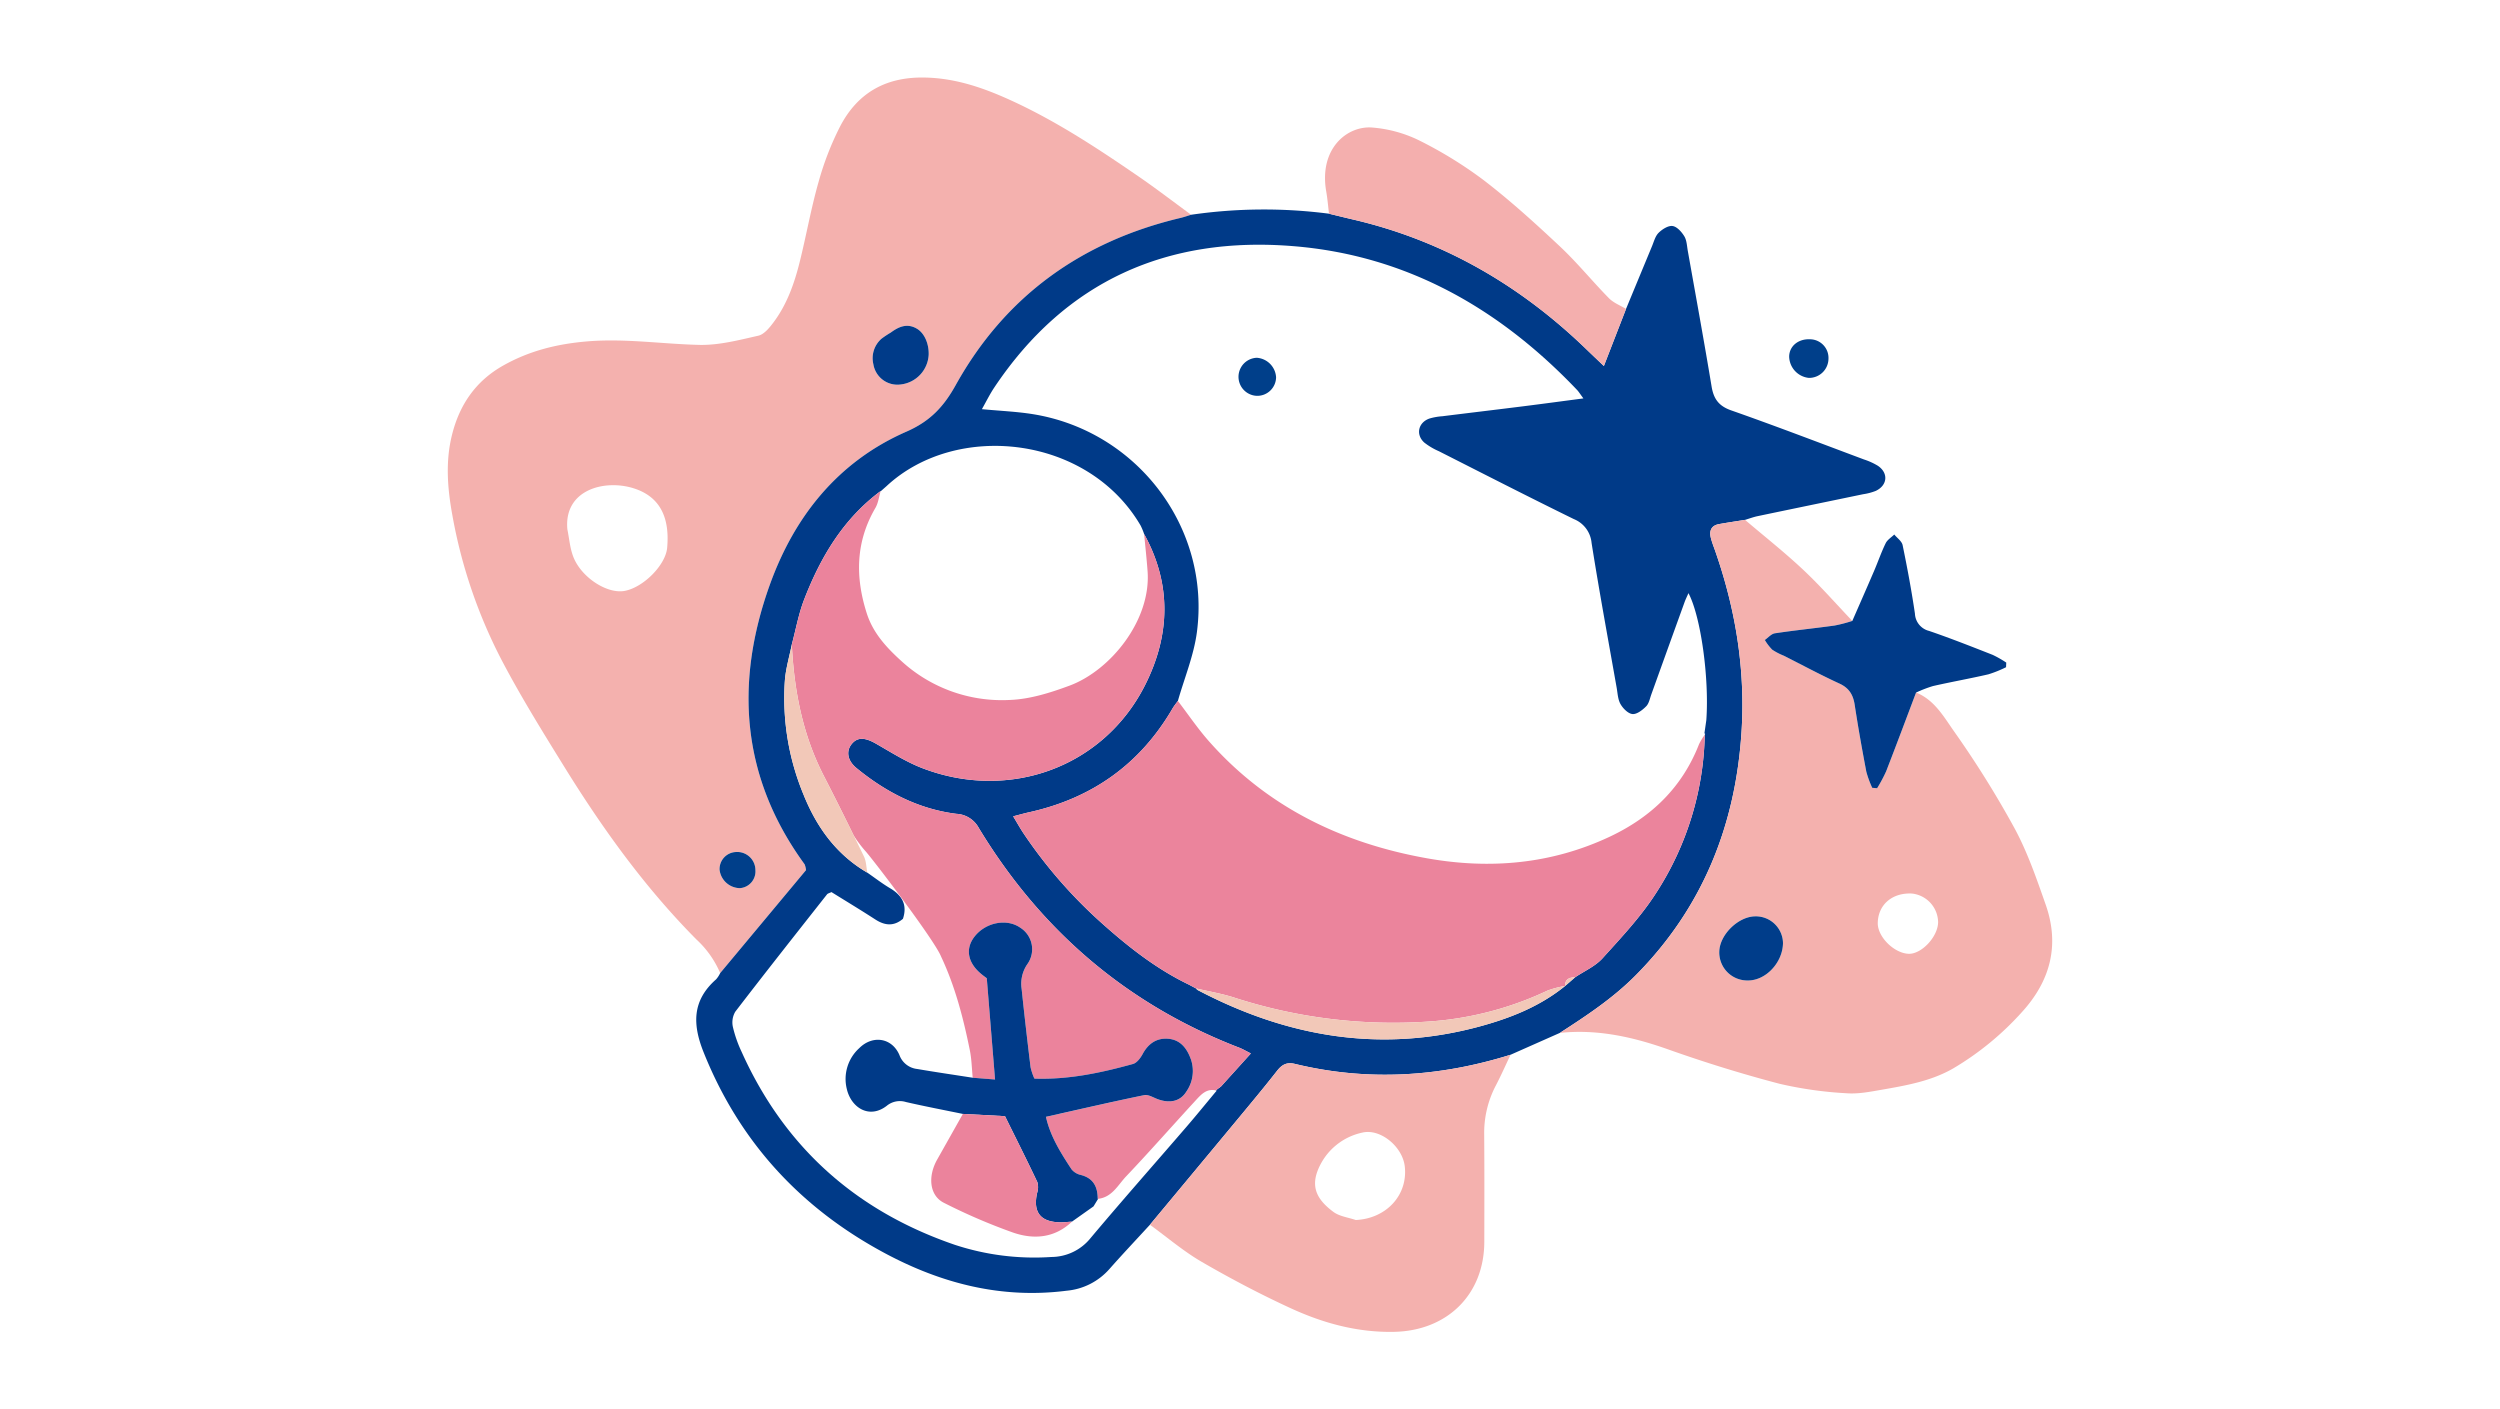 <?xml version="1.0" standalone="no"?>
<!DOCTYPE svg PUBLIC "-//W3C//DTD SVG 20010904//EN" "http://www.w3.org/TR/2001/REC-SVG-20010904/DTD/svg10.dtd">
<svg id="Component_39_1" data-name="Component 39 – 1" xmlns="http://www.w3.org/2000/svg" xmlns:xlink="http://www.w3.org/1999/xlink" width="690" height="389" viewBox="0 0 690 389">
  <defs>
    <clipPath id="clip-path">
      <rect id="Rectangle_107" data-name="Rectangle 107" width="442.816" height="346.202" fill="none"/>
    </clipPath>
  </defs>
  <rect id="Rectangle_238" data-name="Rectangle 238" width="690" height="389" fill="#f6dcc9" opacity="0"/>
  <g id="Group_140" data-name="Group 140" transform="translate(123.592 21.398)">
    <g id="Group_139" data-name="Group 139" clip-path="url(#clip-path)">
      <path id="Path_950" data-name="Path 950" d="M75.183,247.172a27.09,27.09,0,0,0-6.548-9.264c-14.24-14.346-25.954-30.654-36.548-47.775-6.015-9.721-12.06-19.464-17.349-29.584A139.884,139.884,0,0,1,1.265,120.826c-1.346-7.348-1.947-14.747-.118-22.144C3.2,90.376,7.65,83.83,15.181,79.556c7.2-4.087,14.861-6.015,23.224-6.723,10.459-.885,20.669.716,30.991.959,5.425.128,10.942-1.322,16.308-2.539,1.594-.361,3.063-2.173,4.164-3.639,3.705-4.931,5.743-10.673,7.224-16.575,1.849-7.377,3.154-14.9,5.238-22.205a81.525,81.525,0,0,1,6-15.44C112.953,4.58,120.345.053,130.643,0c8.62-.045,16.43,2.548,24.041,5.967,12.716,5.712,24.329,13.353,35.784,21.211,4.995,3.426,9.8,7.123,14.69,10.7-.986.3-1.961.647-2.961.885-27.3,6.486-48.356,21.565-62.007,46.118-3.351,6.026-7.084,10-13.608,12.854-18.844,8.255-30.919,23.342-37.734,42.349-9.736,27.156-7.808,53.162,9.644,77.084a6.263,6.263,0,0,1,.38,1.589c-7.733,9.274-15.711,18.844-23.69,28.416M33,124.694c.517,2.517.714,5.158,1.618,7.529,2.185,5.733,9.336,10.348,14.156,9.474,5.2-.942,11.336-7.139,11.769-11.889.784-8.634-2.158-14.248-9.361-16.471C43.116,110.847,32,113.84,33,124.694m99.722-48.231c.075-3.087-1.229-5.971-3.308-7.171-2.663-1.538-4.95-.531-7.152,1.094a26.008,26.008,0,0,0-2.574,1.711,7.124,7.124,0,0,0-2.236,7.024,6.722,6.722,0,0,0,7.5,5.6,8.709,8.709,0,0,0,7.769-8.257M84.9,218.732a5.024,5.024,0,0,0-5.495-4.966,4.7,4.7,0,0,0-4.4,4.877,5.741,5.741,0,0,0,5.634,5.087,4.637,4.637,0,0,0,4.259-5" transform="translate(0 0)" fill="#f4b1ae"/>
      <path id="Path_951" data-name="Path 951" d="M46.657,232.017,70.347,203.6a6.241,6.241,0,0,0-.38-1.587c-17.454-23.921-19.382-49.93-9.644-77.084,6.815-19.008,18.89-34.1,37.734-42.349,6.522-2.856,10.257-6.829,13.606-12.856,13.652-24.551,34.7-39.63,62.008-46.118,1-.236,1.973-.587,2.961-.884a139.485,139.485,0,0,1,38.058-.289c2.185.529,4.366,1.074,6.556,1.584,25.007,5.813,46.318,18.235,64.645,36,1.418,1.375,2.856,2.731,4.659,4.454,2.236-5.764,4.175-10.76,6.115-15.757q3.581-8.648,7.166-17.3c.534-1.277.9-2.786,1.82-3.7.995-.986,2.647-2.045,3.853-1.884s2.507,1.618,3.241,2.825c.683,1.122.723,2.656.966,4.021,2.217,12.474,4.5,24.937,6.568,37.435.567,3.421,1.955,5.39,5.419,6.606,12.293,4.315,24.461,8.991,36.666,13.553a18.275,18.275,0,0,1,3.784,1.717c2.991,1.991,2.716,5.4-.553,6.947a15.611,15.611,0,0,1-3.507.923c-9.7,2.022-19.4,4.015-29.1,6.048-1.18.247-2.322.68-3.479,1.027-2.385.385-4.777.738-7.158,1.164-2.211.4-2.755,1.872-2.267,3.853a31.054,31.054,0,0,0,.978,2.954c5.789,16.358,8.587,33.183,7.478,50.532-1.651,25.82-10.711,48.483-29.115,67.108-6.262,6.337-13.6,11.209-21.032,15.991l-13.6,6.029c-19.628,6.142-39.471,7.392-59.561,2.514-2.173-.529-3.533.2-4.872,1.908-3.741,4.777-7.635,9.437-11.509,14.109q-11.777,14.211-23.594,28.389c-3.745,4.082-7.55,8.111-11.217,12.262a17.82,17.82,0,0,1-11.731,5.938c-17.926,2.3-34.508-1.957-50.127-10.312C68.866,296.9,51.966,278.6,42.068,253.849c-3.125-7.813-3.1-14.322,3.473-20.115a7.549,7.549,0,0,0,1.116-1.717m131.5,4.329-.13-.089c.106.135.185.327.325.4,24.681,12.993,50.5,17.505,77.813,10.123,8.534-2.307,16.712-5.538,23.692-11.2-.082-.1-.164-.2-.247-.3.077.1.154.207.233.31q1.392-1.207,2.782-2.418c2.551-1.721,5.562-3.026,7.562-5.241,5.212-5.769,10.628-11.524,14.791-18.031A83.435,83.435,0,0,0,318.4,166.25l.118-.243-.212-.171.524-3.644c.825-11.6-1.509-28.582-4.931-35.038-.413.949-.788,1.7-1.068,2.474q-4.6,12.727-9.176,25.464c-.413,1.139-.644,2.507-1.43,3.3-1.009,1.021-2.55,2.233-3.762,2.135-1.2-.1-2.615-1.524-3.308-2.728-.741-1.288-.8-2.986-1.07-4.521-2.351-13.329-4.818-26.64-6.93-40.007a7.853,7.853,0,0,0-4.9-6.558C269.773,100.6,257.4,94.259,245,87.978a18.217,18.217,0,0,1-4.01-2.378c-2.419-2.171-1.7-5.5,1.368-6.618a16.383,16.383,0,0,1,3.582-.647c7.418-.925,14.842-1.807,22.26-2.738,5.387-.676,10.769-1.408,16.7-2.185-.943-1.271-1.293-1.86-1.753-2.342C261.783,48.636,236.22,33.975,204.987,31.4c-34.824-2.877-63,9.5-82.727,39.065-1.212,1.818-2.178,3.8-3.375,5.916,5.1.483,9.6.663,14.014,1.368,28.854,4.62,49.166,31.385,45.322,60.209-.858,6.437-3.45,12.64-5.245,18.952-.5.7-1.053,1.36-1.481,2.1-8.973,15.4-22.276,24.806-39.632,28.64-1.277.283-2.538.644-4.346,1.108,1.185,1.952,2,3.428,2.94,4.82a131.673,131.673,0,0,0,21.082,24.274c7.483,6.721,15.336,12.955,24.481,17.356l2.139,1.146m5.286,28.026,1.452-1.084c2.651-2.933,5.3-5.865,8.219-9.094-1.389-.693-2.255-1.217-3.187-1.577-30.983-11.933-54.774-32.385-71.9-60.65a7.424,7.424,0,0,0-6.146-3.9c-10.476-1.31-19.512-6.01-27.584-12.611-2.644-2.161-2.94-4.849-1.221-6.813,1.57-1.795,3.6-1.644,6.541.034,4.2,2.4,8.346,5.053,12.83,6.777,23.937,9.2,49.938-.212,61.4-22.779,7-13.782,7.479-27.919-.183-41.829a18.076,18.076,0,0,0-.983-2.372C148.089,83.552,111.792,79.7,92.541,97.643L91,99l-.062-.015c-10.329,7.678-16.6,18.258-21.123,29.969-1.531,3.962-2.284,8.224-3.394,12.348-.661,3.344-1.671,6.661-1.921,10.034A69.562,69.562,0,0,0,69.63,182.7c3.635,9.056,9.062,16.591,17.633,21.6,2.077,1.438,4.084,2.995,6.252,4.284,3.332,1.981,4.861,4.592,3.577,8.457-2.495,2.123-4.981,1.892-7.627.178-4.041-2.618-8.166-5.106-12.1-7.553-.62.3-1.026.377-1.216.618-8.478,10.767-16.983,21.515-25.324,32.389a5.83,5.83,0,0,0-.656,4.262,34.414,34.414,0,0,0,2.411,6.851C64.392,280.073,84.156,297.668,111.361,307a70.158,70.158,0,0,0,26.712,3.377,13.977,13.977,0,0,0,10.793-5.2c8.705-10.365,17.676-20.505,26.514-30.762,2.82-3.272,5.541-6.63,8.308-9.949l-.243-.1" transform="translate(28.526 15.153)" fill="#003a88"/>
      <path id="Path_952" data-name="Path 952" d="M179.244,212.9c7.428-4.782,14.77-9.654,21.032-15.991,18.4-18.625,27.462-41.289,29.113-67.108,1.11-17.349-1.688-34.175-7.478-50.532-.346-.979-.731-1.95-.978-2.955-.488-1.981.057-3.455,2.267-3.851,2.38-.428,4.772-.781,7.159-1.164,5.365,4.568,10.913,8.947,16.044,13.765,4.753,4.462,9.062,9.394,13.565,14.12a41.1,41.1,0,0,1-4.877,1.272c-5.491.767-11.012,1.322-16.495,2.149-.995.151-1.854,1.2-2.776,1.839a13.8,13.8,0,0,0,2.043,2.675,17.3,17.3,0,0,0,3.214,1.673c5.1,2.577,10.142,5.293,15.332,7.678,2.707,1.245,3.8,3.139,4.228,5.937.933,6.154,2.034,12.286,3.2,18.4a27.971,27.971,0,0,0,1.625,4.435q.678.062,1.356.12a42.167,42.167,0,0,0,2.474-4.634c2.817-7.235,5.526-14.512,8.272-21.774,5.015,2,7.613,6.622,10.4,10.6a274.555,274.555,0,0,1,16.762,26.834c3.6,6.652,6.1,13.945,8.616,21.118,3.913,11.154,1.3,21.062-6.627,29.712a80.493,80.493,0,0,1-18.82,15.43c-6.062,3.527-12.969,4.741-19.8,5.931-3.223.562-6.556,1.228-9.769.969a106.463,106.463,0,0,1-18.425-2.608c-10.365-2.716-20.634-5.9-30.733-9.483-9.752-3.454-19.55-5.654-29.928-4.56m51.846-14.483c4.932.08,9.63-4.87,9.741-10.264a7.5,7.5,0,0,0-7.716-7.43c-4.692.086-9.776,5.11-9.865,9.748a7.726,7.726,0,0,0,7.839,7.945m52.562-16.005a8.077,8.077,0,0,0-7.284-7.981c-5.435-.248-9.308,3.128-9.372,8.169-.046,3.753,4.423,8.24,8.431,8.462,3.555.2,8.123-4.608,8.224-8.651" transform="translate(127.68 50.789)" fill="#f4b1ae"/>
      <path id="Path_953" data-name="Path 953" d="M113.173,204.437q11.8-14.191,23.594-28.389c3.873-4.673,7.765-9.332,11.507-14.11,1.341-1.712,2.7-2.437,4.873-1.909,20.089,4.878,39.933,3.628,59.561-2.514-1.342,2.817-2.6,5.676-4.043,8.442a28.125,28.125,0,0,0-3.236,13.485c.079,9.892.046,19.784.031,29.678-.021,14.592-10.248,24.574-24.9,24.87-10.164.205-19.615-2.411-28.627-6.562-8.33-3.837-16.485-8.125-24.418-12.728-5.062-2.937-9.58-6.81-14.342-10.264m56.8-1.312c8.4-.384,14.426-6.827,13.541-14.77-.611-5.491-6.753-10.551-11.729-9.353a17.028,17.028,0,0,0-11.1,7.986c-3.478,6.017-2.161,9.973,3.122,13.894,1.683,1.25,4.094,1.522,6.171,2.243" transform="translate(80.616 112.202)" fill="#f4b1ae"/>
      <path id="Path_954" data-name="Path 954" d="M224.474,58.141c-1.94,5-3.878,9.993-6.115,15.755-1.8-1.721-3.241-3.077-4.659-4.452-18.329-17.764-39.639-30.185-64.645-36-2.19-.509-4.372-1.053-6.557-1.582-.252-2.043-.414-4.1-.767-6.123-2.082-11.959,5.92-18.348,12.925-17.645a35.91,35.91,0,0,1,12.4,3.377A114.639,114.639,0,0,1,185.131,22.56c7.382,5.661,14.306,11.959,21.1,18.33,4.777,4.483,8.935,9.62,13.536,14.3,1.262,1.284,3.122,1.981,4.707,2.949" transform="translate(100.719 5.727)" fill="#f4afae"/>
      <path id="Path_955" data-name="Path 955" d="M254.026,117.279c-2.747,7.262-5.456,14.539-8.272,21.776a41.989,41.989,0,0,1-2.474,4.632l-1.354-.118a27.832,27.832,0,0,1-1.627-4.437c-1.161-6.116-2.262-12.248-3.2-18.4-.423-2.8-1.521-4.69-4.228-5.935-5.19-2.387-10.229-5.1-15.332-7.68a17.3,17.3,0,0,1-3.214-1.673,13.8,13.8,0,0,1-2.043-2.675c.921-.635,1.781-1.688,2.776-1.839,5.483-.827,11-1.382,16.495-2.147a41.446,41.446,0,0,0,4.877-1.274c2.005-4.589,4.027-9.171,6-13.772,1.092-2.548,1.993-5.183,3.207-7.669.467-.959,1.563-1.615,2.373-2.408.794.973,2.08,1.846,2.306,2.937,1.293,6.276,2.471,12.584,3.4,18.925a5.146,5.146,0,0,0,3.916,4.75c5.9,2.022,11.714,4.318,17.527,6.6a29.309,29.309,0,0,1,3.76,2.139l-.056,1.274a32.384,32.384,0,0,1-4.861,1.959c-5.07,1.173-10.2,2.079-15.276,3.235a33.883,33.883,0,0,0-4.705,1.81" transform="translate(151.216 52.467)" fill="#003a88"/>
      <path id="Path_956" data-name="Path 956" d="M227.056,47.651a5.345,5.345,0,0,1-5.413,5.2,6.054,6.054,0,0,1-5.435-5.959c.086-2.851,2.536-4.848,5.764-4.7a5.149,5.149,0,0,1,5.084,5.455" transform="translate(154.009 30.051)" fill="#003f8a"/>
      <path id="Path_957" data-name="Path 957" d="M83.942,47.955a8.708,8.708,0,0,1-7.769,8.257,6.721,6.721,0,0,1-7.5-5.6,7.128,7.128,0,0,1,2.236-7.024,26.214,26.214,0,0,1,2.574-1.711c2.2-1.623,4.49-2.632,7.154-1.094,2.079,1.2,3.384,4.084,3.306,7.171" transform="translate(48.782 28.509)" fill="#003b89"/>
      <path id="Path_958" data-name="Path 958" d="M53.7,129.814a4.637,4.637,0,0,1-4.259,5,5.741,5.741,0,0,1-5.634-5.087,4.7,4.7,0,0,1,4.4-4.877,5.024,5.024,0,0,1,5.495,4.966" transform="translate(31.202 88.918)" fill="#003f8a"/>
      <path id="Path_959" data-name="Path 959" d="M136.589,100.483c2.836,3.709,5.457,7.6,8.541,11.092,16.074,18.2,36.745,28.173,60.291,32.353,17.26,3.063,34.223,1.616,50.342-5.961,11.483-5.4,20.017-13.6,24.676-25.562a16.82,16.82,0,0,1,1.572-2.577,83.417,83.417,0,0,1-13.418,43.645c-4.163,6.507-9.579,12.262-14.791,18.031-2,2.216-5.012,3.521-7.56,5.24-1.591.046-2.829.5-2.786,2.421-.077-.1-.154-.209-.231-.312l.245.3a26.206,26.206,0,0,0-4.844,1.267,91.044,91.044,0,0,1-32.548,8.534,142.363,142.363,0,0,1-53.931-6.589c-3.42-1.1-7-1.7-10.505-2.529l.128.087-2.139-1.144c-9.146-4.4-17-10.635-24.481-17.356a131.608,131.608,0,0,1-21.08-24.274c-.942-1.39-1.755-2.868-2.942-4.82,1.81-.464,3.07-.825,4.348-1.108,17.356-3.834,30.659-13.243,39.63-28.64.43-.736.986-1.4,1.483-2.1" transform="translate(64.913 71.576)" fill="#eb849c"/>
      <path id="Path_960" data-name="Path 960" d="M182.142,221.867c-1.389-.694-2.255-1.217-3.187-1.577-30.983-11.933-54.774-32.385-71.9-60.65a7.425,7.425,0,0,0-6.147-3.9c-10.474-1.31-19.512-6.01-27.584-12.611-2.642-2.161-2.938-4.849-1.219-6.813,1.57-1.795,3.6-1.644,6.541.034,4.2,2.4,8.344,5.053,12.829,6.777,23.938,9.2,49.938-.211,61.4-22.779,7-13.781,7.481-27.919-.182-41.829.32,3.435.7,6.865.95,10.3.974,13.447-10.168,27.324-21.572,31.55-5.3,1.966-11,3.765-16.57,3.945a41.061,41.061,0,0,1-29.654-10.6c-4.135-3.735-7.937-7.767-9.709-13.3-3.216-10.044-3.079-19.745,2.373-29.092.8-1.372.99-3.1,1.461-4.666-10.329,7.678-16.6,18.258-21.123,29.969-1.533,3.962-2.284,8.224-3.394,12.349.608,12.681,2.976,24.925,8.851,36.342q4.187,8.14,8.2,16.37a34.461,34.461,0,0,0,3.183,4.257c1.687,1.771,19.11,24.567,20.955,29.187,3.872,8.205,6.135,16.949,7.933,25.834.505,2.493.548,5.079.8,7.622l6.17.488c-.771-9.437-1.5-18.354-2.281-27.947-.271-.211-1.1-.789-1.849-1.45-3.5-3.074-4.055-6.825-1.524-10.056,3.07-3.918,8.849-5.053,12.582-2.471a7.041,7.041,0,0,1,2.015,10.039,9.56,9.56,0,0,0-1.611,6.849c.752,7.231,1.594,14.454,2.473,21.671a16.809,16.809,0,0,0,1.048,3.118c9.378.325,18.346-1.582,27.209-4.038,1.079-.3,2.087-1.644,2.678-2.747,1.563-2.918,3.916-4.505,7.146-4.2,3.31.31,5.089,2.669,6.158,5.642a9.929,9.929,0,0,1-1.255,8.94c-1.659,2.67-4.5,3.3-7.822,2.108-1.26-.454-2.666-1.375-3.81-1.14-8.95,1.841-17.854,3.909-27.106,5.981,1.128,5.231,4.033,9.911,7.067,14.5a4.588,4.588,0,0,0,2.562,1.551c3.485.9,4.646,3.308,4.656,6.589,3.947-.389,5.572-3.829,7.854-6.233,6.531-6.878,12.791-14.012,19.216-20.99,1.507-1.635,3.086-3.413,5.764-2.646l-.241-.094,1.452-1.084c2.651-2.933,5.3-5.865,8.219-9.094" transform="translate(39.5 47.479)" fill="#eb839c"/>
      <path id="Path_961" data-name="Path 961" d="M120.628,147.108c3.507.83,7.086,1.432,10.507,2.529a142.349,142.349,0,0,0,53.93,6.589,91.026,91.026,0,0,0,32.548-8.534,26.346,26.346,0,0,1,4.844-1.267c-6.978,5.671-15.156,8.9-23.69,11.207-27.313,7.382-53.132,2.87-77.813-10.123-.14-.074-.219-.265-.325-.4" transform="translate(85.926 104.302)" fill="#f2c8b8"/>
      <path id="Path_962" data-name="Path 962" d="M56.327,91.368c.608,12.683,2.976,24.925,8.851,36.342q5.676,11.034,11.06,22.214c.639,1.322.634,2.954.925,4.444-8.57-5.009-14-12.543-17.632-21.6A69.563,69.563,0,0,1,54.405,101.4c.25-3.373,1.26-6.692,1.921-10.034" transform="translate(38.625 65.083)" fill="#f2c8b8"/>
      <path id="Path_963" data-name="Path 963" d="M180.088,147.441c-.043-1.921,1.2-2.375,2.786-2.421l-2.786,2.421" transform="translate(128.281 103.301)" fill="#f2c8b8"/>
      <path id="Path_964" data-name="Path 964" d="M202.55,107.216l.524-3.646-.524,3.646" transform="translate(144.281 73.775)" fill="#eb849c"/>
      <path id="Path_965" data-name="Path 965" d="M71.341,65.873q-.765.681-1.534,1.356.765-.681,1.534-1.356" transform="translate(49.725 46.923)" fill="#eb839c"/>
      <path id="Path_966" data-name="Path 966" d="M119.454,146.208l2.139,1.144-2.139-1.144" transform="translate(85.09 104.147)" fill="#f2c8b8"/>
      <path id="Path_967" data-name="Path 967" d="M123.791,163.694l1.452-1.084-1.452,1.084" transform="translate(88.179 115.831)" fill="#f9cfba"/>
      <path id="Path_968" data-name="Path 968" d="M212.784,152.9a7.726,7.726,0,0,1-7.839-7.945c.089-4.639,5.173-9.663,9.866-9.748a7.5,7.5,0,0,1,7.716,7.43c-.113,5.394-4.812,10.344-9.743,10.264" transform="translate(145.986 96.309)" fill="#003d8a"/>
      <path id="Path_969" data-name="Path 969" d="M132.49,45.17a5.733,5.733,0,0,1,5.351,5.372,5.193,5.193,0,0,1-5.382,5.132,5.256,5.256,0,0,1,.031-10.5" transform="translate(90.766 32.176)" fill="#003f8a"/>
      <path id="Path_970" data-name="Path 970" d="M96.493,189.02c-5.243-1.082-10.507-2.084-15.723-3.288a5.676,5.676,0,0,0-5.281,1.038c-4.827,3.747-9.8.524-11.015-4.56A11.48,11.48,0,0,1,67.9,170.856c3.688-3.673,9.01-2.882,11.075,1.9a5.885,5.885,0,0,0,4.925,3.861c5.091.872,10.205,1.616,15.306,2.414,2.014.159,4.031.32,6.166.488-.769-9.437-1.5-18.354-2.281-27.947-.271-.211-1.1-.789-1.848-1.45-3.5-3.074-4.055-6.825-1.524-10.056,3.068-3.918,8.849-5.053,12.58-2.469a7.041,7.041,0,0,1,2.017,10.039,9.545,9.545,0,0,0-1.611,6.848c.752,7.231,1.594,14.454,2.471,21.673a16.98,16.98,0,0,0,1.05,3.116c9.377.327,18.346-1.582,27.207-4.036,1.079-.3,2.087-1.646,2.678-2.747,1.565-2.92,3.918-4.507,7.146-4.205,3.312.31,5.089,2.669,6.159,5.642a9.93,9.93,0,0,1-1.257,8.94c-1.658,2.67-4.5,3.3-7.822,2.108-1.26-.454-2.664-1.375-3.808-1.139-8.952,1.839-17.856,3.908-27.108,5.979,1.13,5.231,4.034,9.911,7.067,14.5a4.594,4.594,0,0,0,2.562,1.551c3.485.9,4.647,3.308,4.656,6.589l.1.014q-.627,1.032-1.257,2.065l-5.954,4.216c-1.2.067-2.408.228-3.606.18-5.231-.207-7.183-2.938-5.993-8.161a4.931,4.931,0,0,0,.053-2.918c-2.851-6.022-5.849-11.973-8.931-18.212l-11.627-.623" transform="translate(45.671 97.027)" fill="#003a88"/>
      <path id="Path_971" data-name="Path 971" d="M86.655,167.052l11.627.623c3.082,6.24,6.08,12.19,8.931,18.212a4.931,4.931,0,0,1-.053,2.918c-1.19,5.223.762,7.954,5.993,8.161,1.2.048,2.4-.113,3.606-.18-4.8,4.565-10.592,4.99-16.36,2.974a161.455,161.455,0,0,1-18.988-8.18c-3.964-1.988-4.491-7.243-1.861-11.918l7.1-12.611" transform="translate(55.509 118.995)" fill="#eb839c"/>
      <path id="Path_972" data-name="Path 972" d="M104.081,182.813l1.259-2.063q-.629,1.03-1.259,2.063" transform="translate(74.139 128.752)" fill="#eb839c"/>
    </g>
  </g>
</svg>
